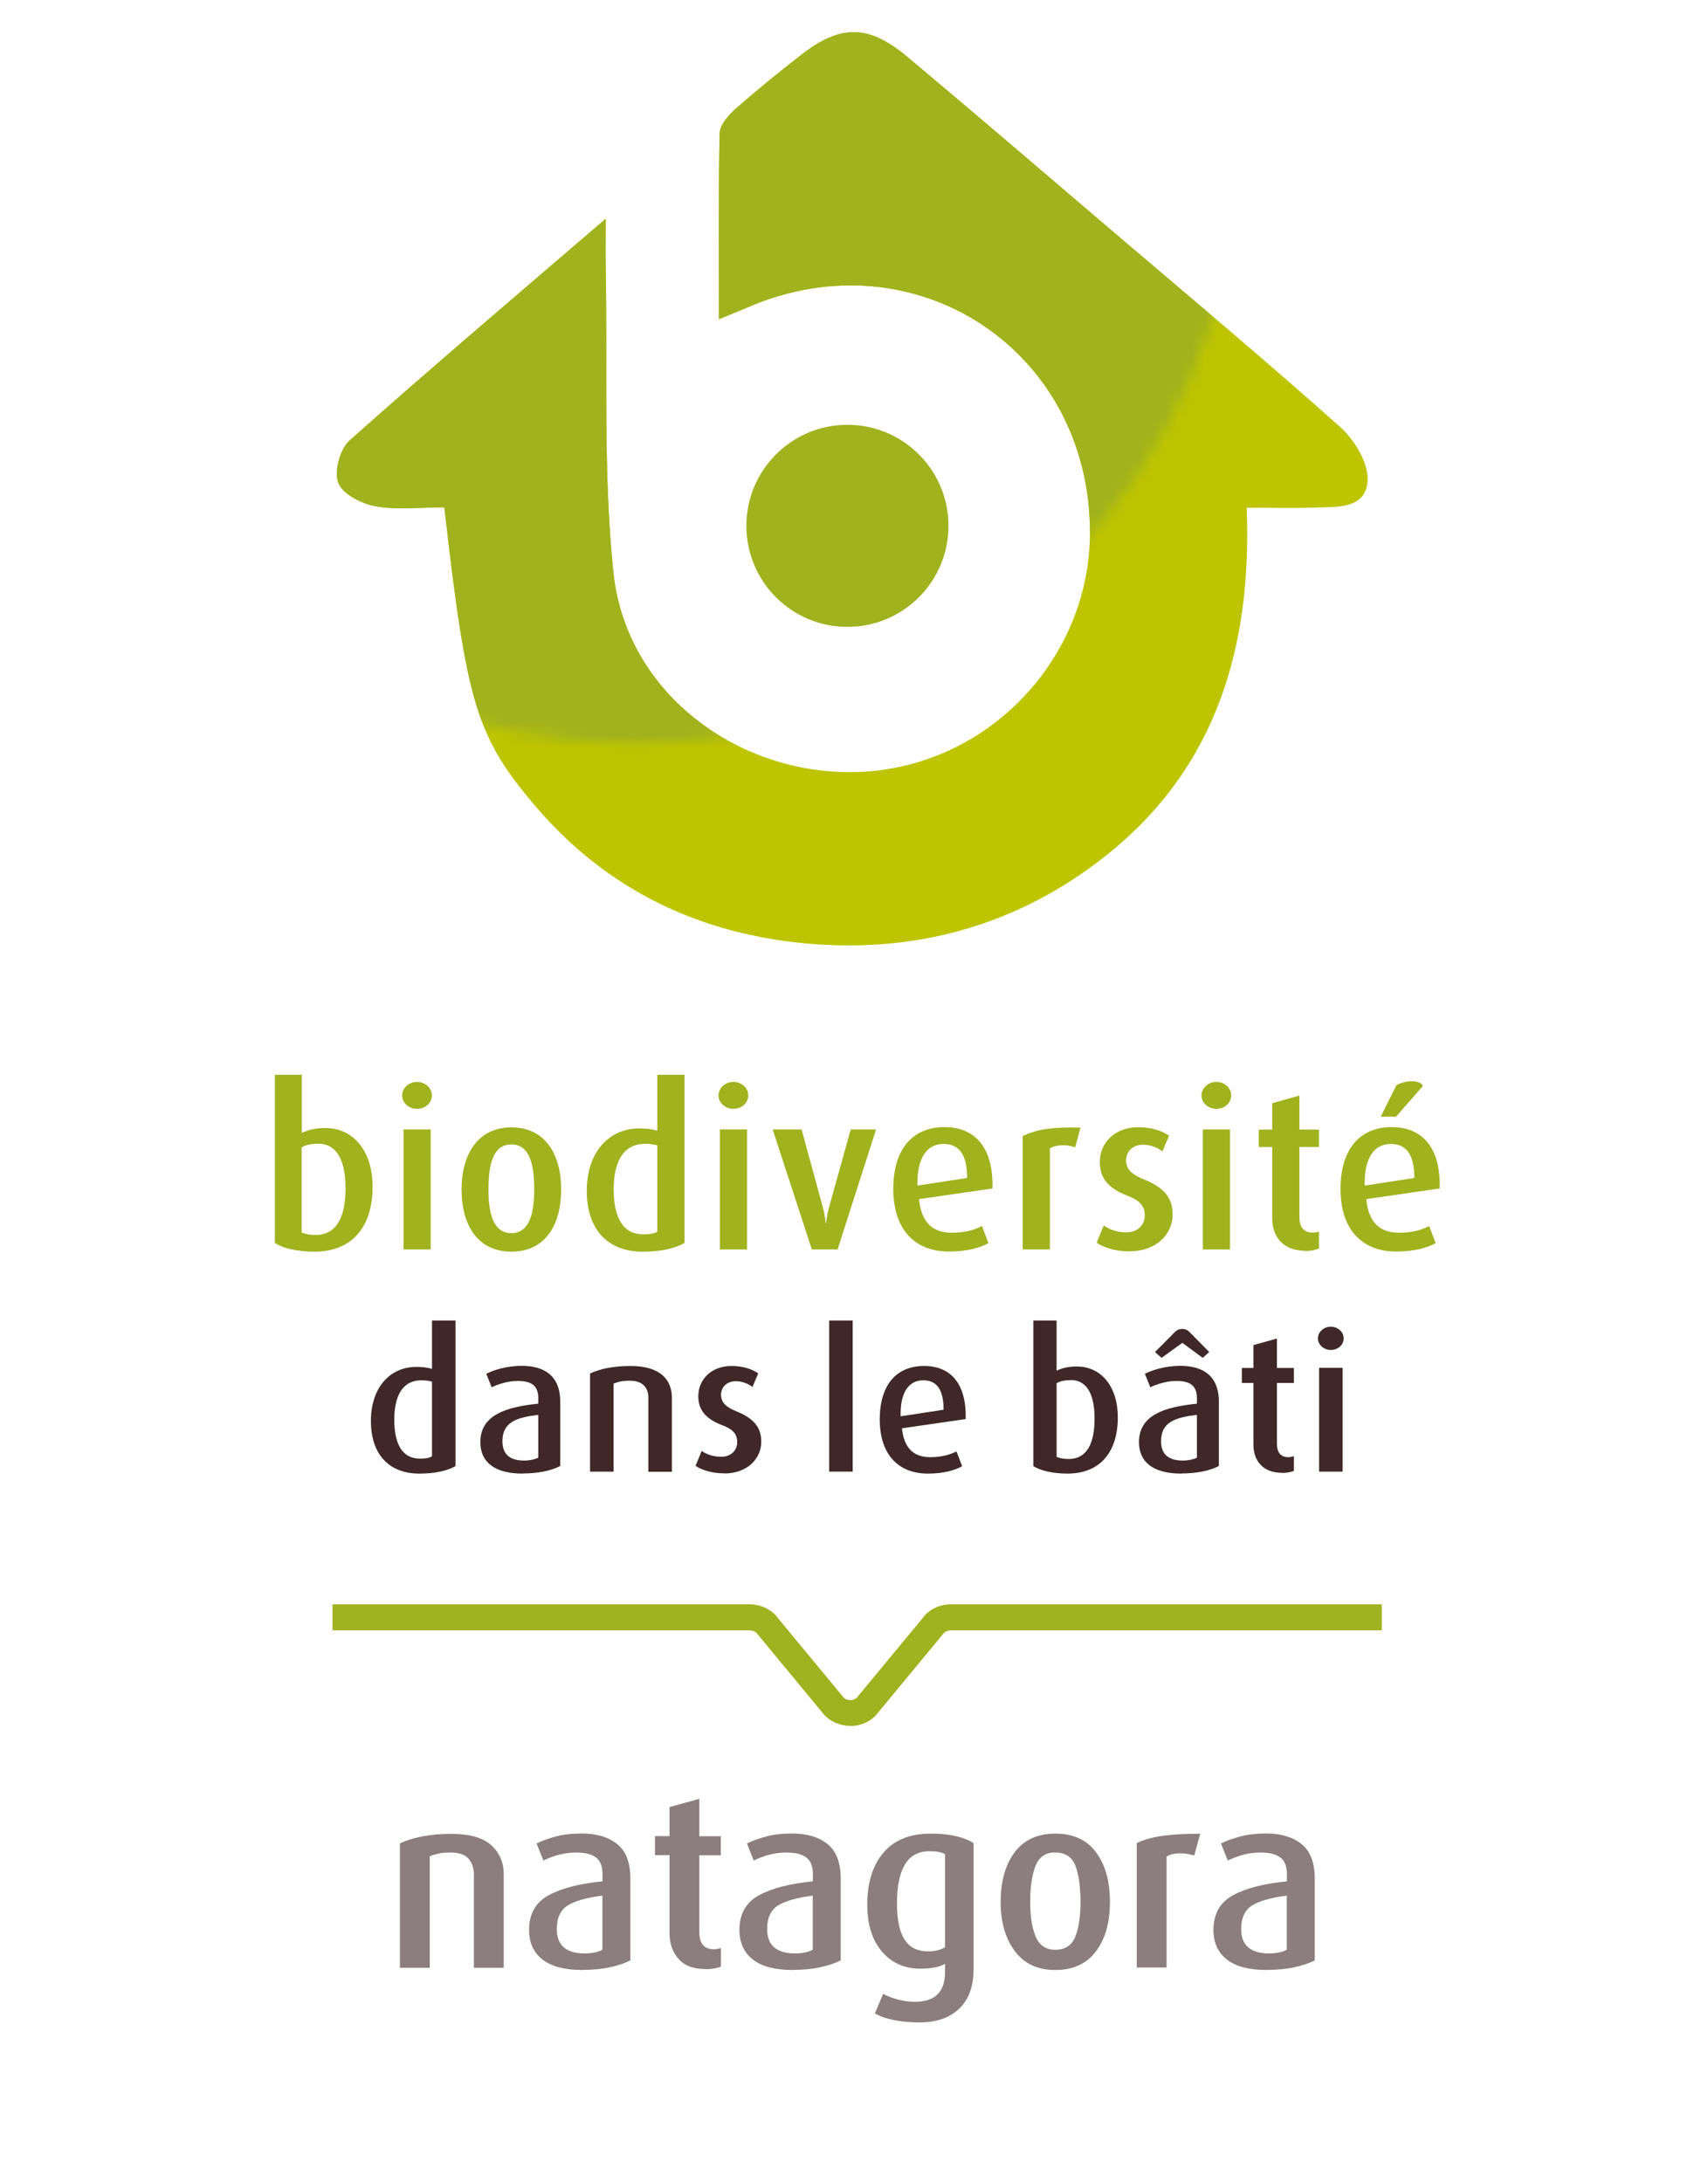 <?xml version="1.0" encoding="UTF-8"?>
<svg xmlns="http://www.w3.org/2000/svg" xmlns:xlink="http://www.w3.org/1999/xlink" id="Calque_2-2" viewBox="0 0 130 166.15">
  <defs>
    <style>.cls-1{fill:#bec500;}.cls-2{fill:#3f2828;}.cls-3{fill:#3f2827;}.cls-4{opacity:.6;}.cls-4,.cls-5{fill:none;}.cls-6{fill:#9fb21f;}.cls-7{fill:#a0b21e;}.cls-5{mask:url(#mask);}</style>
    <mask id="mask" x="2.2" y="-35.57" width="101.93" height="107.52" maskUnits="userSpaceOnUse">
      <ellipse class="cls-1" cx="48.28" cy="10.5" rx="46.08" ry="46.07"></ellipse>
    </mask>
  </defs>
  <path class="cls-7" d="m23.93,95.26c-1.41,0-2.44-.29-3.01-.66v-12.8h2.05v4.42c.44-.2.93-.37,1.8-.37,2.12,0,3.59,1.74,3.59,4.47,0,3.06-1.57,4.94-4.42,4.94Zm.27-8.21c-.56,0-.9.08-1.24.27v6.48c.27.12.66.19,1.05.19,1.63,0,2.29-1.39,2.29-3.56,0-1.9-.54-3.39-2.1-3.39Z"></path>
  <path class="cls-7" d="m31.74,84.39c-.63,0-1.13-.46-1.13-1.02s.51-1.03,1.13-1.03,1.13.46,1.13,1.03-.49,1.02-1.13,1.02Zm-1.03,10.7v-9.13h2.07v9.13h-2.07Z"></path>
  <path class="cls-7" d="m38.92,95.26c-2.56,0-3.79-2.03-3.79-4.72s1.24-4.74,3.79-4.74,3.79,2.01,3.79,4.74-1.24,4.72-3.79,4.72Zm0-8.16c-1.46,0-1.74,1.68-1.74,3.42s.32,3.33,1.74,3.33,1.74-1.61,1.74-3.33-.27-3.42-1.74-3.42Z"></path>
  <path class="cls-7" d="m48.91,95.26c-2.69,0-4.25-1.73-4.25-4.62s1.63-4.76,4-4.76c.51,0,.97.05,1.37.17v-4.25h2.07v12.8c-.73.41-1.76.66-3.18.66Zm1.12-8.09c-.29-.08-.59-.12-.91-.12-1.8,0-2.41,1.54-2.41,3.47,0,2.07.66,3.42,2.25,3.42.49,0,.83-.05,1.07-.2v-6.57Z"></path>
  <path class="cls-7" d="m55.82,84.39c-.63,0-1.13-.46-1.13-1.02s.51-1.03,1.13-1.03,1.13.46,1.13,1.03-.49,1.02-1.13,1.02Zm-1.03,10.7v-9.13h2.07v9.13h-2.07Z"></path>
  <path class="cls-7" d="m63.75,95.09h-1.96l-2.98-9.13h2.2l1.61,5.89c.19.66.22,1.25.22,1.25h.03s.05-.58.24-1.25l1.64-5.89h1.93l-2.93,9.13Z"></path>
  <path class="cls-7" d="m69.95,91.28c.17,1.69.98,2.54,2.49,2.54,1.05,0,1.81-.25,2.3-.51l.49,1.3c-.64.36-1.63.64-3.01.64-2.59,0-4.23-1.68-4.23-4.76s1.51-4.71,3.89-4.71,3.74,1.61,3.66,4.67l-5.59.81Zm1.86-4.22c-1.2,0-2.03.98-1.98,3.17l3.78-.58c0-1.85-.66-2.59-1.8-2.59Z"></path>
  <path class="cls-7" d="m81.84,87.32c-.69-.24-1.46-.2-1.93.07v7.7h-2.07v-8.63c.95-.46,2.1-.71,4.4-.64l-.41,1.51Z"></path>
  <path class="cls-7" d="m85.99,95.24c-1.07,0-1.98-.29-2.52-.66l.54-1.32c.34.27.97.53,1.71.53.85,0,1.41-.54,1.41-1.29s-.41-1.15-1.34-1.51c-1.73-.66-2.08-1.61-2.08-2.56,0-1.46,1.15-2.64,2.9-2.64,1.02,0,1.78.25,2.37.64l-.51,1.2c-.27-.22-.81-.51-1.46-.51-.85,0-1.3.56-1.3,1.2,0,.74.56,1.12,1.36,1.44,1.78.71,2.18,1.62,2.18,2.69,0,1.49-1.25,2.78-3.25,2.78Z"></path>
  <path class="cls-7" d="m92.58,84.39c-.63,0-1.13-.46-1.13-1.02s.51-1.03,1.13-1.03,1.13.46,1.13,1.03-.49,1.02-1.13,1.02Zm-1.03,10.7v-9.13h2.07v9.13h-2.07Z"></path>
  <path class="cls-7" d="m99.34,95.19c-1.8,0-2.51-1.2-2.51-2.47v-5.43h-1.02v-1.32h1.02v-2.01l2.07-.58v2.59h1.49v1.32h-1.49v5.33c0,.71.29,1.19,1,1.19.19,0,.32-.03.49-.08v1.29c-.19.08-.56.19-1.05.19Z"></path>
  <path class="cls-7" d="m103.99,91.28c.17,1.69.98,2.54,2.49,2.54,1.05,0,1.81-.25,2.3-.51l.49,1.3c-.64.36-1.63.64-3.01.64-2.59,0-4.23-1.68-4.23-4.76s1.51-4.71,3.89-4.71,3.74,1.61,3.66,4.67l-5.59.81Zm1.86-4.22c-1.2,0-2.03.98-1.98,3.17l3.78-.58c0-1.85-.66-2.59-1.8-2.59Zm.39-2.07h-1.15l1.19-2.39c.68-.41,1.83-.44,2.02.05l-2.05,2.34Z"></path>
  <path class="cls-3" d="m31.91,112.15c-2.33,0-3.68-1.5-3.68-4s1.41-4.12,3.46-4.12c.44,0,.84.04,1.19.15v-3.68h1.79v11.08c-.63.35-1.52.57-2.76.57Zm.97-7c-.25-.07-.51-.1-.79-.1-1.55,0-2.08,1.33-2.08,3,0,1.79.57,2.96,1.95,2.96.43,0,.72-.04.92-.18v-5.69Z"></path>
  <path class="cls-3" d="m39.78,112.15c-2.15,0-3.22-.88-3.22-2.4,0-2.08,2.01-2.68,4.41-2.92v-.43c0-1.03-.64-1.3-1.57-1.3-.76,0-1.49.25-1.98.48l-.41-1.03c.51-.25,1.47-.6,2.71-.6,1.63,0,2.92.69,2.92,2.73v4.89c-.63.34-1.63.57-2.86.57Zm1.19-4.47c-1.69.2-2.73.57-2.73,2.01,0,1.03.62,1.47,1.66,1.47.41,0,.81-.09,1.07-.22v-3.25Z"></path>
  <path class="cls-3" d="m49.35,112v-5.6c0-.64-.29-1.32-1.42-1.32-.59,0-.89.09-1.23.22v6.7h-1.79v-7.47c.75-.35,1.76-.57,3.09-.57,2.36,0,3.14,1.14,3.14,2.42v5.63h-1.79Z"></path>
  <path class="cls-3" d="m55.12,112.13c-.92,0-1.72-.25-2.18-.57l.47-1.14c.29.23.84.45,1.48.45.73,0,1.22-.47,1.22-1.11s-.35-1-1.16-1.3c-1.49-.57-1.8-1.39-1.8-2.21,0-1.26,1-2.29,2.51-2.29.88,0,1.54.22,2.05.56l-.44,1.04c-.23-.19-.7-.44-1.26-.44-.73,0-1.13.48-1.13,1.04,0,.64.48.97,1.17,1.25,1.54.62,1.89,1.41,1.89,2.33,0,1.29-1.08,2.4-2.81,2.4Z"></path>
  <path class="cls-3" d="m63.11,112v-11.5h1.79v11.5h-1.79Z"></path>
  <path class="cls-3" d="m68.65,108.7c.15,1.47.85,2.2,2.16,2.2.91,0,1.57-.22,1.99-.44l.43,1.13c-.56.31-1.41.56-2.61.56-2.24,0-3.66-1.45-3.66-4.12s1.3-4.07,3.37-4.07,3.24,1.39,3.17,4.04l-4.84.7Zm1.61-3.65c-1.04,0-1.76.85-1.71,2.74l3.27-.5c0-1.6-.57-2.24-1.55-2.24Z"></path>
  <path class="cls-3" d="m81.26,112.15c-1.22,0-2.11-.25-2.61-.57v-11.08h1.77v3.82c.38-.18.81-.32,1.55-.32,1.83,0,3.11,1.51,3.11,3.87,0,2.65-1.36,4.28-3.83,4.28Zm.23-7.11c-.48,0-.78.07-1.07.23v5.61c.23.1.57.16.91.16,1.41,0,1.98-1.2,1.98-3.08,0-1.64-.47-2.93-1.82-2.93Z"></path>
  <path class="cls-3" d="m89.91,112.15c-2.15,0-3.22-.88-3.22-2.4,0-2.08,2.01-2.68,4.41-2.92v-.43c0-1.03-.64-1.3-1.57-1.3-.76,0-1.49.25-1.98.48l-.41-1.03c.51-.25,1.47-.6,2.71-.6,1.63,0,2.92.69,2.92,2.73v4.89c-.63.34-1.63.57-2.86.57Zm1.63-8.81l-1.55-1.14-1.58,1.14-.5-.44,1.5-1.51c.16-.18.37-.25.57-.25s.41.07.57.25l1.49,1.51-.5.44Zm-.44,4.34c-1.69.2-2.73.57-2.73,2.01,0,1.03.62,1.47,1.66,1.47.41,0,.81-.09,1.07-.22v-3.25Z"></path>
  <path class="cls-3" d="m97.57,112.09c-1.55,0-2.17-1.04-2.17-2.14v-4.7h-.88v-1.14h.88v-1.74l1.79-.5v2.24h1.29v1.14h-1.29v4.62c0,.62.25,1.03.86,1.03.16,0,.28-.03.43-.07v1.11c-.16.07-.48.16-.91.16Z"></path>
  <path class="cls-3" d="m101.29,102.74c-.54,0-.98-.4-.98-.88s.44-.89.98-.89.98.4.98.89-.43.88-.98.88Zm-.89,9.26v-7.9h1.79v7.9h-1.79Z"></path>
  <path class="cls-6" d="m64.72,131.35c-.68,0-1.35-.24-1.88-.73l-.09-.09-5.19-6.28c-.14-.11-.31-.17-.49-.17h-31.76v-1.98h31.76c.7,0,1.36.26,1.88.74l.09.1,5.19,6.28c.28.23.69.23.97,0l5.28-6.38c.51-.48,1.18-.74,1.88-.74h32.81v1.98h-32.81c-.18,0-.35.06-.49.17l-5.28,6.38c-.53.49-1.2.73-1.88.73Z"></path>
  <g class="cls-4">
    <path class="cls-2" d="m36.07,149.75v-7.09c0-.48-.14-.88-.41-1.2-.27-.32-.74-.47-1.39-.47-.35,0-.63.02-.85.07s-.46.11-.71.21v8.49h-2.27v-9.47c.47-.22,1.04-.4,1.71-.53.67-.13,1.41-.19,2.21-.19,1.39,0,2.4.29,3.03.86.63.58.95,1.31.95,2.2v7.13h-2.27Z"></path>
    <path class="cls-2" d="m44.35,149.93c-1.35,0-2.37-.26-3.05-.79s-1.03-1.28-1.03-2.26c0-1.21.49-2.09,1.47-2.63.98-.54,2.35-.89,4.12-1.07v-.54c0-.61-.17-1.03-.51-1.28-.34-.25-.83-.37-1.48-.37-.46,0-.89.05-1.3.16-.41.1-.81.26-1.21.45l-.52-1.3c.43-.21.93-.39,1.5-.54.56-.15,1.21-.22,1.94-.22,1.13,0,2.03.27,2.7.81.67.54,1,1.42,1,2.65v6.2c-.41.21-.92.38-1.55.52-.62.14-1.32.2-2.07.2Zm1.5-5.66c-1.19.15-2.07.4-2.63.74-.56.35-.84.95-.84,1.8,0,.63.18,1.1.54,1.4s.88.46,1.57.46c.54,0,.99-.09,1.36-.28v-4.12Z"></path>
    <path class="cls-2" d="m53.71,149.86c-.93,0-1.62-.26-2.07-.78-.45-.52-.68-1.16-.68-1.93v-5.96h-1.11v-1.45h1.11v-2.21l2.27-.63v2.85h1.63v1.45h-1.63v5.85c0,.87.37,1.3,1.1,1.3.15,0,.33-.03.54-.09v1.41c-.1.05-.26.1-.47.14-.22.04-.44.06-.68.06Z"></path>
    <path class="cls-2" d="m60.36,149.93c-1.35,0-2.37-.26-3.05-.79s-1.03-1.28-1.03-2.26c0-1.21.49-2.09,1.47-2.63.98-.54,2.35-.89,4.12-1.07v-.54c0-.61-.17-1.03-.51-1.28-.34-.25-.83-.37-1.48-.37-.46,0-.89.05-1.3.16-.41.1-.81.26-1.21.45l-.52-1.3c.43-.21.93-.39,1.5-.54.56-.15,1.21-.22,1.94-.22,1.13,0,2.03.27,2.7.81.67.54,1,1.42,1,2.65v6.2c-.41.21-.92.38-1.55.52-.62.14-1.32.2-2.07.2Zm1.5-5.66c-1.19.15-2.07.4-2.63.74-.56.35-.84.95-.84,1.8,0,.63.18,1.1.54,1.4s.88.46,1.57.46c.54,0,.99-.09,1.36-.28v-4.12Z"></path>
    <path class="cls-2" d="m70.01,153.92c-.73,0-1.39-.06-1.98-.18-.59-.12-1.07-.29-1.44-.51l.63-1.49c.3.17.66.31,1.1.43.43.12.87.18,1.3.18.8,0,1.39-.2,1.76-.59s.55-.95.55-1.67v-.63c-.43.25-1.06.37-1.88.37-1.21,0-2.19-.44-2.93-1.31-.74-.87-1.11-2.06-1.11-3.57,0-1.67.41-2.98,1.23-3.95s2.03-1.45,3.61-1.45c.71,0,1.34.06,1.9.19.56.13,1.01.31,1.35.53v9.61c0,1.31-.37,2.31-1.1,3-.73.69-1.73,1.04-3.01,1.04Zm1.91-12.81c-.26-.15-.65-.22-1.17-.22-.85,0-1.48.34-1.88,1.02-.4.68-.6,1.65-.6,2.93s.19,2.15.57,2.76.98.91,1.81.91c.5,0,.92-.1,1.28-.31v-7.08Z"></path>
    <path class="cls-2" d="m80.32,149.93c-1.34,0-2.37-.48-3.08-1.44-.72-.96-1.08-2.21-1.08-3.74s.35-2.82,1.06-3.77c.71-.95,1.74-1.43,3.1-1.43s2.4.47,3.1,1.42c.71.95,1.06,2.21,1.06,3.78s-.35,2.8-1.06,3.75c-.71.95-1.74,1.43-3.1,1.43Zm0-8.95c-.73,0-1.23.34-1.5,1.02s-.41,1.59-.41,2.73.14,1.99.42,2.66c.28.67.78,1,1.5,1s1.25-.33,1.51-.99c.27-.66.4-1.55.4-2.66s-.13-2.08-.39-2.75c-.26-.67-.77-1-1.52-1Z"></path>
    <path class="cls-2" d="m90.91,141.22c-.36-.11-.71-.17-1.04-.17-.45,0-.8.08-1.08.24v8.45h-2.27v-9.47c.52-.25,1.15-.43,1.88-.54s1.71-.17,2.95-.17l-.45,1.65Z"></path>
    <path class="cls-2" d="m96.44,149.93c-1.35,0-2.37-.26-3.05-.79s-1.03-1.28-1.03-2.26c0-1.21.49-2.09,1.47-2.63.98-.54,2.35-.89,4.12-1.07v-.54c0-.61-.17-1.03-.51-1.28-.34-.25-.83-.37-1.48-.37-.46,0-.89.05-1.3.16-.41.1-.81.26-1.21.45l-.52-1.3c.43-.21.93-.39,1.5-.54.56-.15,1.21-.22,1.94-.22,1.13,0,2.03.27,2.7.81.67.54,1,1.42,1,2.65v6.2c-.41.21-.92.38-1.55.52-.62.14-1.32.2-2.07.2Zm1.5-5.66c-1.19.15-2.07.4-2.63.74-.56.35-.84.95-.84,1.8,0,.63.18,1.1.54,1.4s.88.46,1.57.46c.54,0,.99-.09,1.36-.28v-4.12Z"></path>
  </g>
  <path class="cls-1" d="m33.83,38.61c-1.86,0-3.6.22-5.24-.08-1.06-.19-2.51-.92-2.84-1.78-.34-.86.13-2.58.86-3.23,6.2-5.52,12.53-10.89,19.49-16.87,0,1.69-.02,2.66,0,3.62.15,7.75-.21,15.56.58,23.24.98,9.54,9.99,15.78,19.13,15.22,9.62-.6,17.12-8.74,17.15-18.15.04-13.92-13.32-22.72-26.08-17.18-.58.25-1.17.49-2.16.89,0-4.94-.04-9.53.05-14.12.01-.62.62-1.35,1.14-1.82,1.63-1.44,3.32-2.81,5.04-4.15,3.01-2.35,5.13-2.36,8.09.11,5.22,4.37,10.39,8.81,15.57,13.23,5.83,4.97,11.72,9.88,17.43,14.99,1.09.98,2.16,2.78,2.05,4.11-.18,2.15-2.43,1.93-4.1,1.99-1.59.06-3.18.01-5.1.01.41,10.51-2.26,19.78-10.74,26.5-6.57,5.2-14.19,7.38-22.5,6.69-8.31-.7-15.43-4.05-20.92-10.5-4.45-5.24-5.2-7.71-6.91-22.72Z"></path>
  <g class="cls-5">
    <path class="cls-7" d="m33.83,38.61c-1.86,0-3.6.22-5.24-.08-1.06-.19-2.51-.92-2.84-1.78-.34-.86.13-2.58.86-3.23,6.2-5.52,12.53-10.89,19.49-16.87,0,1.69-.02,2.66,0,3.62.15,7.75-.21,15.56.58,23.24.98,9.54,9.99,15.78,19.13,15.22,9.62-.6,17.12-8.74,17.15-18.15.04-13.92-13.32-22.72-26.08-17.18-.58.25-1.17.49-2.16.89,0-4.94-.04-9.53.05-14.12.01-.62.62-1.35,1.14-1.82,1.63-1.44,3.32-2.81,5.04-4.15,3.01-2.35,5.13-2.36,8.09.11,5.22,4.37,10.39,8.81,15.57,13.23,5.83,4.97,11.72,9.88,17.43,14.99,1.09.98,2.16,2.78,2.05,4.11-.18,2.15-2.43,1.93-4.1,1.99-1.59.06-3.18.01-5.1.01.41,10.51-2.26,19.78-10.74,26.5-6.57,5.2-14.19,7.38-22.5,6.69-8.31-.7-15.43-4.05-20.92-10.5-4.45-5.24-5.2-7.71-6.91-22.72Z"></path>
  </g>
  <circle class="cls-7" cx="64.5" cy="40.02" r="7.69"></circle>
</svg>
